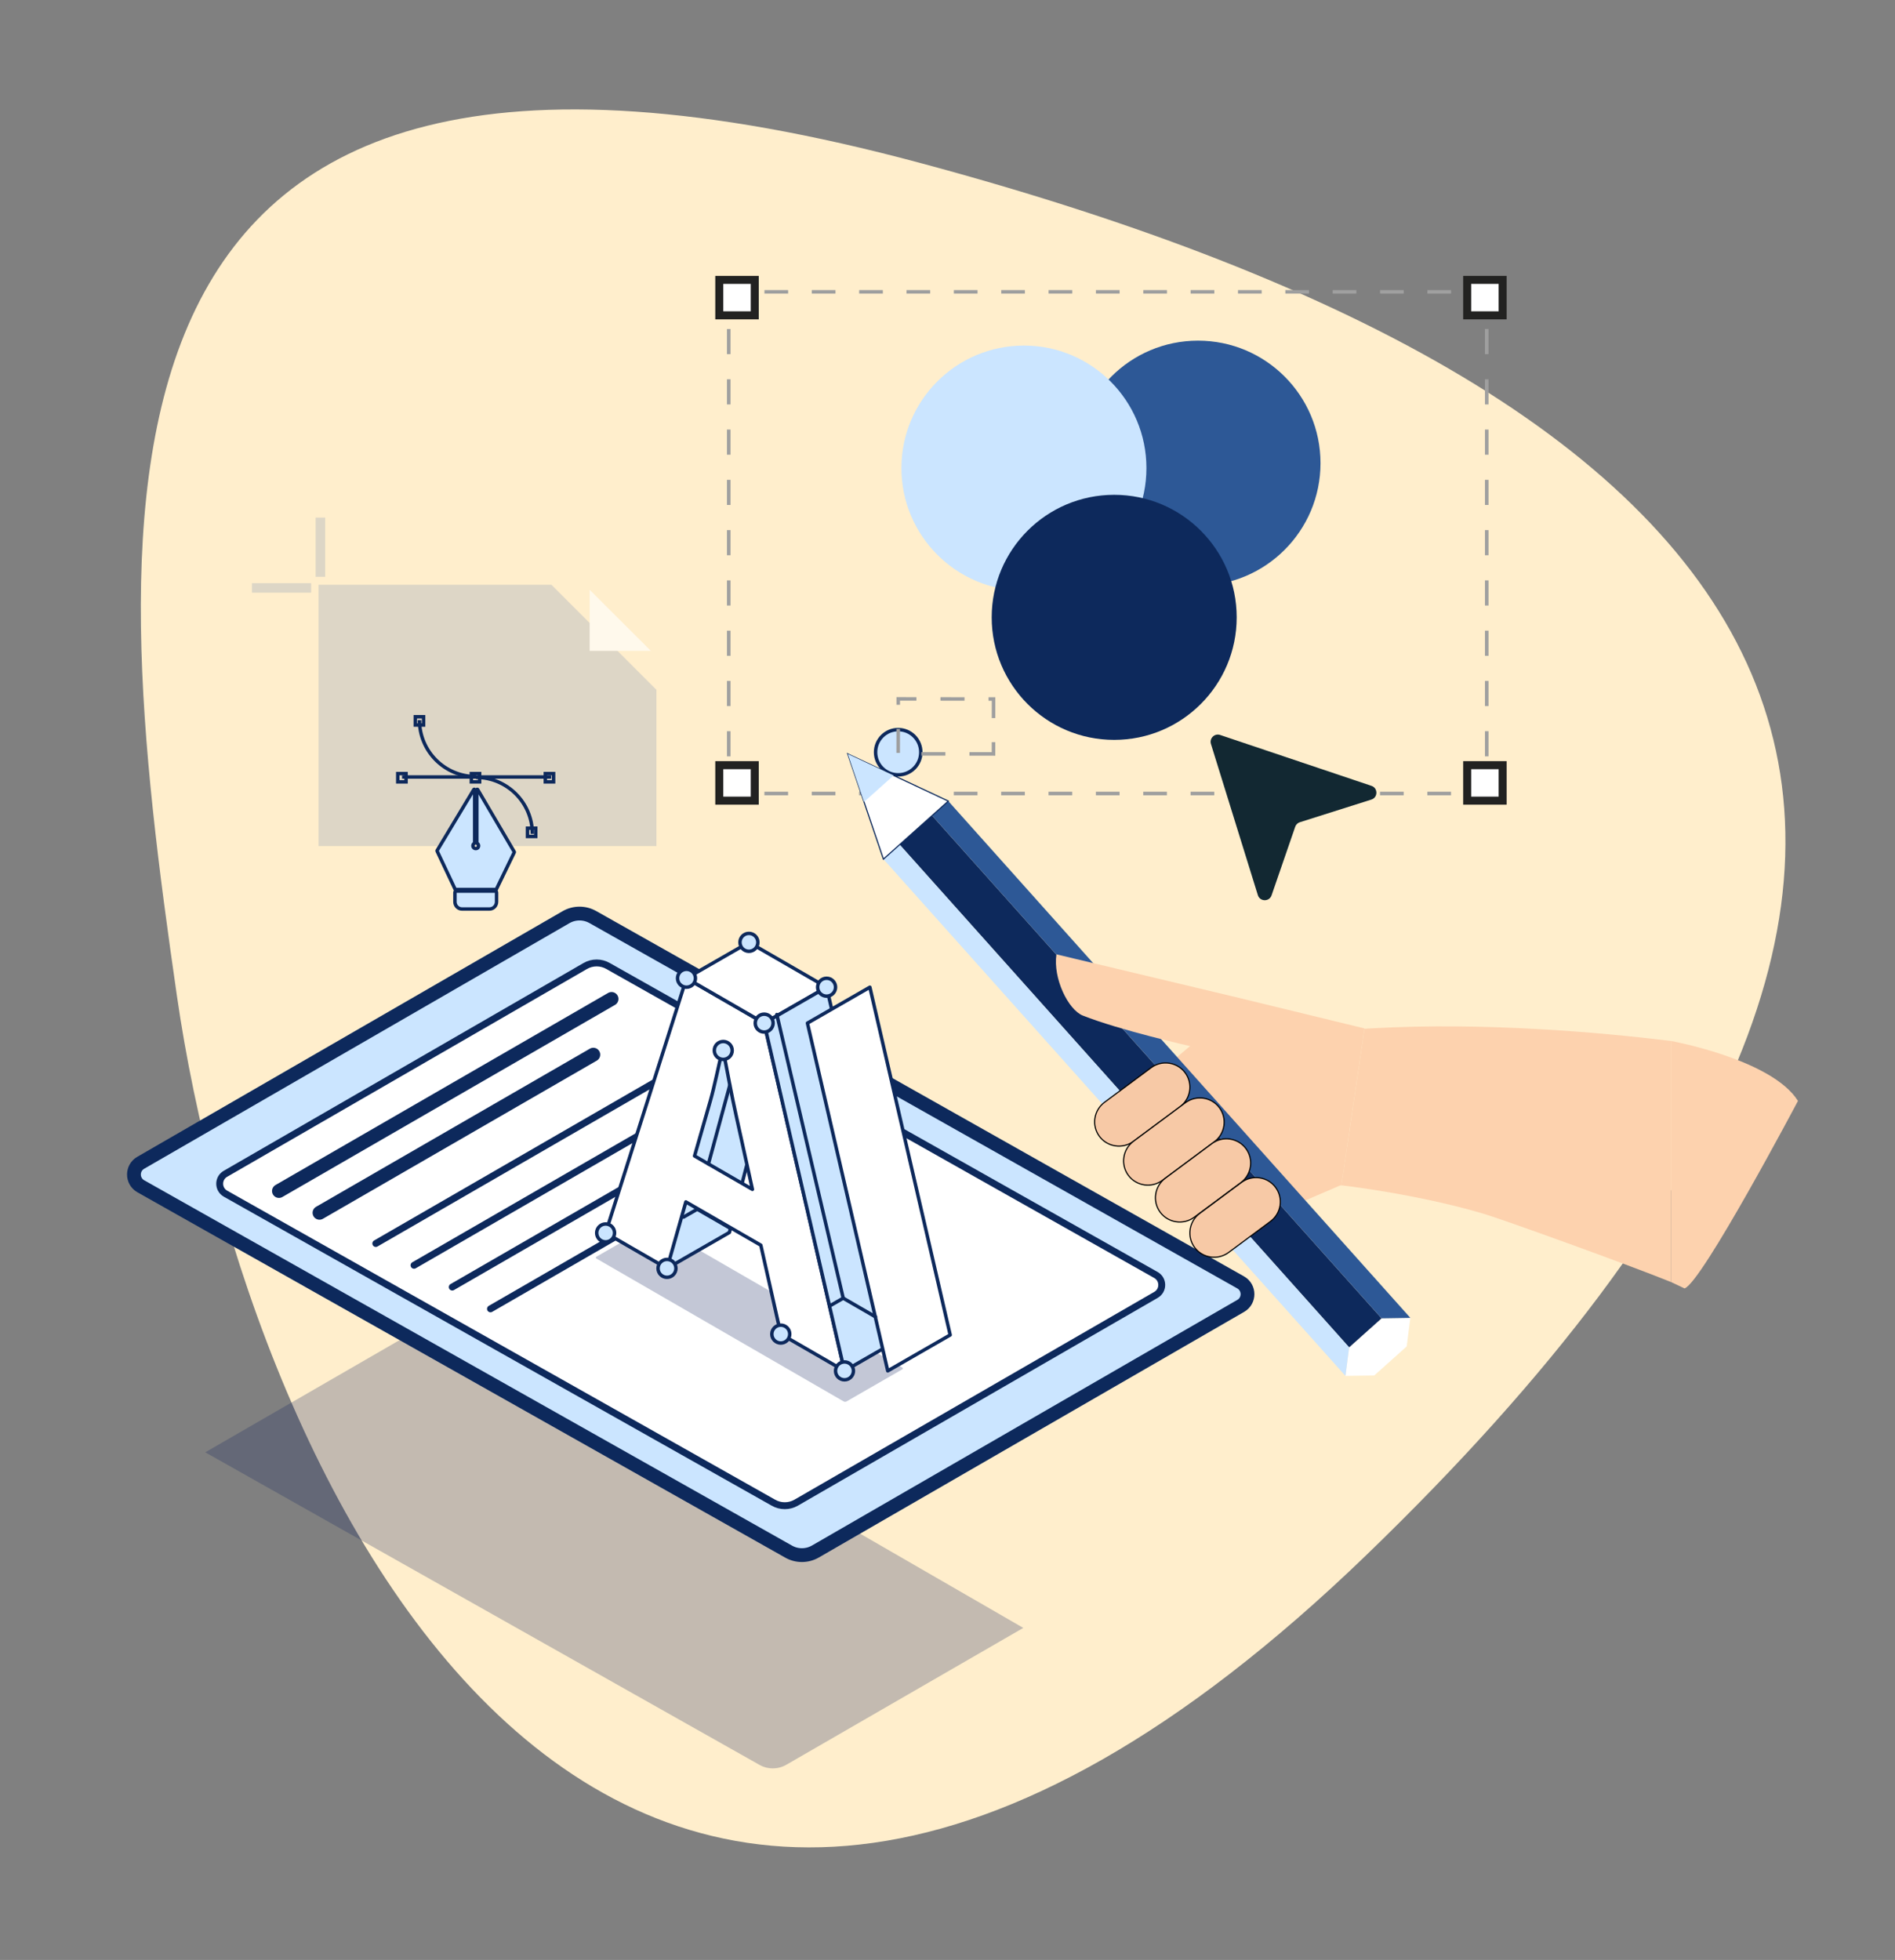 <?xml version="1.0" encoding="UTF-8" standalone="no"?>
<svg
   xmlns:dc="http://purl.org/dc/elements/1.1/"
   xmlns:cc="http://creativecommons.org/ns#"
   xmlns:rdf="http://www.w3.org/1999/02/22-rdf-syntax-ns#"
   xmlns:svg="http://www.w3.org/2000/svg"
   xmlns="http://www.w3.org/2000/svg"
   viewBox="0 0 549.333 568"
   height="568"
   width="549.333"
   xml:space="preserve"
   id="svg2"
   version="1.1"><rect x="0" y="0" width="549.333" height="568" fill="#808080" stroke="none"/><defs
     id="defs6"><clipPath
       id="clipPath18"
       clipPathUnits="userSpaceOnUse"><path
         id="path16"
         d="M 26,24.322 H 392.57 V 402.5 H 26 Z" /></clipPath><clipPath
       id="clipPath26"
       clipPathUnits="userSpaceOnUse"><path
         id="path24"
         d="M 30.624,402.316 H 388.277 V 24.474 H 30.624 Z" /></clipPath><clipPath
       id="clipPath42"
       clipPathUnits="userSpaceOnUse"><path
         id="path40"
         d="M 0,426 H 412 V 0 H 0 Z" /></clipPath><clipPath
       id="clipPath50"
       clipPathUnits="userSpaceOnUse"><path
         id="path48"
         d="M 54.784,313.583 H 142.75 V 242.17 H 54.784 Z" /></clipPath><clipPath
       id="clipPath54"
       clipPathUnits="userSpaceOnUse"><path
         id="path52"
         d="M 69.273,298.967 H 142.75 V 242.17 H 69.273 Z" /></clipPath><clipPath
       id="clipPath128"
       clipPathUnits="userSpaceOnUse"><path
         id="path126"
         d="M 155.551,366.131 H 327.649 V 251.169 H 155.551 Z" /></clipPath><clipPath
       id="clipPath132"
       clipPathUnits="userSpaceOnUse"><path
         id="path130"
         d="m 196.032,350.98 h 53.279 V 297.7 h -53.279 z" /></clipPath><clipPath
       id="clipPath216"
       clipPathUnits="userSpaceOnUse"><path
         id="path214"
         d="m 194.942,274.548 h 21.511 v -12.739 h -21.511 z" /></clipPath><clipPath
       id="clipPath232"
       clipPathUnits="userSpaceOnUse"><path
         id="path230"
         d="M 44.645,138.966 H 222.534 V 41.651 H 44.645 Z" /></clipPath><clipPath
       id="clipPath360"
       clipPathUnits="userSpaceOnUse"><path
         id="path358"
         d="m 129.578,160.047 h 66.759 V 121.35 h -66.759 z" /></clipPath></defs><g
     transform="matrix(1.333,0,0,-1.333,0,568)"
     id="g10"><g
       id="g12"><g
         clip-path="url(#clipPath18)"
         id="g14"><g
           id="g20"><g
             id="g22" /><g
             id="g34"><g
               id="g32"
               clip-path="url(#clipPath26)"><g
                 id="g30"
                 transform="translate(200.03,390.7)"><path
                   id="path28"
                   style="fill:#ffeecc;fill-opacity:1;fill-rule:nonzero;stroke:none"
                   d="M 0,0 C 189.009,-50.712 260.85,-144.561 97.181,-302.599 -66.488,-460.637 -146.191,-287.411 -161.56,-181.07 -176.929,-74.729 -189.011,50.712 0,0" /></g></g></g></g></g></g><g
       id="g36"><g
         clip-path="url(#clipPath42)"
         id="g38"><g
           id="g44"><g
             id="g46" /><g
             id="g82"><g
               style="opacity:0.62"
               id="g80"
               clip-path="url(#clipPath50)"><g
                 id="g66"><g
                   id="g56" /><g
                   id="g64"><g
                     id="g62"
                     clip-path="url(#clipPath54)"><g
                       id="g60"
                       transform="translate(142.75,242.17)"><path
                         id="path58"
                         style="fill:#c8c7c2;fill-opacity:1;fill-rule:nonzero;stroke:none"
                         d="m 0,0 h -73.477 v 56.797 h 50.649 C -13.913,47.882 -8.915,42.884 0,33.969 Z" /></g></g></g></g><g
                 id="g70"
                 transform="translate(67.663,298.289)"><path
                   id="path68"
                   style="fill:none;stroke:#c8c7c2;stroke-width:2.075;stroke-linecap:butt;stroke-linejoin:miter;stroke-miterlimit:10;stroke-dasharray:none;stroke-opacity:1"
                   d="M 0,0 H -12.879" /></g><g
                 id="g74"
                 transform="translate(69.675,300.704)"><path
                   id="path72"
                   style="fill:none;stroke:#c8c7c2;stroke-width:2.075;stroke-linecap:butt;stroke-linejoin:miter;stroke-miterlimit:10;stroke-dasharray:none;stroke-opacity:1"
                   d="M 0,0 V 12.879" /></g><g
                 id="g78"
                 transform="translate(128.229,297.887)"><path
                   id="path76"
                   style="fill:#ffffff;fill-opacity:1;fill-rule:nonzero;stroke:none"
                   d="M 0,0 V -13.282 H 13.313" /></g></g></g></g><g
           transform="translate(111.833,240.911)"
           id="g84"><path
             id="path86"
             style="fill:#cbe5ff;fill-opacity:1;fill-rule:nonzero;stroke:none"
             d="m 0,0 -7.964,13.559 c -0.054,0.074 -0.172,0.036 -0.172,-0.056 V 1.941 c 0,-0.034 0.021,-0.064 0.051,-0.08 0.308,-0.164 0.46,-0.584 0.172,-0.978 C -7.92,0.875 -7.928,0.866 -7.937,0.86 -8.44,0.491 -8.987,0.841 -8.987,1.319 c 0,0.234 0.13,0.437 0.322,0.54 0.032,0.018 0.054,0.049 0.054,0.086 v 11.558 c 0,0.092 -0.117,0.13 -0.171,0.056 l -7.993,-13.28 c -0.023,-0.032 -0.024,-0.075 -0.003,-0.107 l 3.95,-8.364 h 8.91 l 3.921,8.085 C 0.024,-0.074 0.023,-0.032 0,0" /></g><g
           transform="translate(111.833,240.911)"
           id="g88"><path
             id="path90"
             style="fill:none;stroke:#0d295c;stroke-width:0.75;stroke-linecap:butt;stroke-linejoin:miter;stroke-miterlimit:10;stroke-dasharray:none;stroke-opacity:1"
             d="m 0,0 -7.964,13.559 c -0.054,0.074 -0.172,0.036 -0.172,-0.056 V 1.941 c 0,-0.034 0.021,-0.064 0.051,-0.08 0.308,-0.164 0.46,-0.584 0.172,-0.978 C -7.92,0.875 -7.928,0.866 -7.937,0.86 -8.44,0.491 -8.987,0.841 -8.987,1.319 c 0,0.234 0.13,0.437 0.322,0.54 0.032,0.018 0.054,0.049 0.054,0.086 v 11.558 c 0,0.092 -0.117,0.13 -0.171,0.056 l -7.993,-13.28 c -0.023,-0.032 -0.024,-0.075 -0.003,-0.107 l 3.95,-8.364 h 8.91 l 3.921,8.085 C 0.024,-0.074 0.023,-0.032 0,0 Z" /></g><g
           transform="translate(106.43,228.483)"
           id="g92"><path
             id="path94"
             style="fill:#cbe5ff;fill-opacity:1;fill-rule:nonzero;stroke:none"
             d="M 0,0 H -5.939 C -6.8,0 -7.497,0.698 -7.497,1.558 v 2.027 c 0,0.171 0.138,0.309 0.308,0.309 H 1.25 c 0.17,0 0.308,-0.138 0.308,-0.309 V 1.558 C 1.558,0.698 0.861,0 0,0" /></g><g
           transform="translate(106.43,228.483)"
           id="g96"><path
             id="path98"
             style="fill:none;stroke:#0d295c;stroke-width:0.75;stroke-linecap:butt;stroke-linejoin:miter;stroke-miterlimit:10;stroke-dasharray:none;stroke-opacity:1"
             d="M 0,0 H -5.939 C -6.8,0 -7.497,0.698 -7.497,1.558 v 2.027 c 0,0.171 0.138,0.309 0.308,0.309 H 1.25 c 0.17,0 0.308,-0.138 0.308,-0.309 V 1.558 C 1.558,0.698 0.861,0 0,0 Z" /></g><g
           transform="translate(91.218,269.546)"
           id="g100"><path
             id="path102"
             style="fill:none;stroke:#0d295c;stroke-width:0.75;stroke-linecap:butt;stroke-linejoin:miter;stroke-miterlimit:10;stroke-dasharray:none;stroke-opacity:1"
             d="M 0,0 C 0,-6.781 5.497,-12.277 12.277,-12.277" /></g><g
           transform="translate(115.772,244.828)"
           id="g104"><path
             id="path106"
             style="fill:none;stroke:#0d295c;stroke-width:0.75;stroke-linecap:butt;stroke-linejoin:miter;stroke-miterlimit:10;stroke-dasharray:none;stroke-opacity:1"
             d="M 0,0 C 0,6.781 -5.497,12.277 -12.277,12.277" /></g><path
           id="path108"
           style="fill:none;stroke:#0d295c;stroke-width:0.75;stroke-linecap:butt;stroke-linejoin:miter;stroke-miterlimit:10;stroke-dasharray:none;stroke-opacity:1"
           d="m 92.118,268.482 h -1.801 v 1.801 h 1.801 z" /><path
           id="path110"
           style="fill:none;stroke:#0d295c;stroke-width:0.75;stroke-linecap:butt;stroke-linejoin:miter;stroke-miterlimit:10;stroke-dasharray:none;stroke-opacity:1"
           d="m 116.509,244.255 h -1.801 v 1.801 h 1.801 z" /><g
           transform="translate(87.445,257.187)"
           id="g112"><path
             id="path114"
             style="fill:none;stroke:#0d295c;stroke-width:0.75;stroke-linecap:butt;stroke-linejoin:miter;stroke-miterlimit:10;stroke-dasharray:none;stroke-opacity:1"
             d="M 0,0 H 32.412" /></g><path
           id="path116"
           style="fill:none;stroke:#0d295c;stroke-width:0.75;stroke-linecap:butt;stroke-linejoin:miter;stroke-miterlimit:10;stroke-dasharray:none;stroke-opacity:1"
           d="m 104.305,256.123 h -1.801 v 1.801 h 1.801 z" /><path
           id="path118"
           style="fill:none;stroke:#0d295c;stroke-width:0.75;stroke-linecap:butt;stroke-linejoin:miter;stroke-miterlimit:10;stroke-dasharray:none;stroke-opacity:1"
           d="m 88.304,256.123 h -1.801 v 1.801 h 1.801 z" /><path
           id="path120"
           style="fill:none;stroke:#0d295c;stroke-width:0.75;stroke-linecap:butt;stroke-linejoin:miter;stroke-miterlimit:10;stroke-dasharray:none;stroke-opacity:1"
           d="m 120.389,256.123 h -1.801 v 1.801 h 1.801 z" /><g
           id="g122"><g
             id="g124" /><g
             id="g196"><g
               id="g194"
               clip-path="url(#clipPath128)"><g
                 id="g136"
                 transform="translate(287.168,325.408)"><path
                   id="path134"
                   style="fill:#2d5896;fill-opacity:1;fill-rule:nonzero;stroke:none"
                   d="m 0,0 c 0,14.713 -11.927,26.64 -26.64,26.64 -14.712,0 -26.639,-11.927 -26.639,-26.64 0,-14.713 11.927,-26.64 26.639,-26.64 C -11.927,-26.64 0,-14.713 0,0" /></g><g
                 id="g148"><g
                   id="g138" /><g
                   id="g146"><g
                     id="g144"
                     clip-path="url(#clipPath132)"><g
                       id="g142"
                       transform="translate(249.311,324.34)"><path
                         id="path140"
                         style="fill:#cbe5ff;fill-opacity:1;fill-rule:nonzero;stroke:none"
                         d="m 0,0 c 0,14.713 -11.927,26.64 -26.64,26.64 -14.712,0 -26.64,-11.927 -26.64,-26.64 0,-14.713 11.928,-26.64 26.64,-26.64 C -11.927,-26.64 0,-14.713 0,0" /></g></g></g></g><g
                 id="g152"
                 transform="translate(268.941,291.892)"><path
                   id="path150"
                   style="fill:#0d295c;fill-opacity:1;fill-rule:nonzero;stroke:none"
                   d="m 0,0 c 0,14.713 -11.927,26.64 -26.64,26.64 -14.713,0 -26.639,-11.927 -26.639,-26.64 0,-14.713 11.926,-26.64 26.639,-26.64 C -11.927,-26.64 0,-14.713 0,0" /></g><g
                 id="g156"
                 transform="translate(323.318,256.207)"><path
                   id="path154"
                   style="fill:none;stroke:#9f9f9f;stroke-width:0.771;stroke-linecap:butt;stroke-linejoin:miter;stroke-miterlimit:10;stroke-dasharray:none;stroke-opacity:1"
                   d="M 0,0 V -2.616 H -2.616" /></g><g
                 id="g160"
                 transform="translate(315.554,253.591)"><path
                   id="path158"
                   style="fill:none;stroke:#9f9f9f;stroke-width:0.771;stroke-linecap:butt;stroke-linejoin:miter;stroke-miterlimit:10;stroke-dasharray:5.149, 5.149;stroke-dashoffset:0;stroke-opacity:1"
                   d="M 0,0 H -151.884" /></g><g
                 id="g164"
                 transform="translate(161.095,253.591)"><path
                   id="path162"
                   style="fill:none;stroke:#9f9f9f;stroke-width:0.771;stroke-linecap:butt;stroke-linejoin:miter;stroke-miterlimit:10;stroke-dasharray:none;stroke-opacity:1"
                   d="M 0,0 H -2.616 V 2.616" /></g><g
                 id="g168"
                 transform="translate(158.48,261.672)"><path
                   id="path166"
                   style="fill:none;stroke:#9f9f9f;stroke-width:0.771;stroke-linecap:butt;stroke-linejoin:miter;stroke-miterlimit:10;stroke-dasharray:5.465, 5.465;stroke-dashoffset:0;stroke-opacity:1"
                   d="M 0,0 V 95.637" /></g><g
                 id="g172"
                 transform="translate(158.48,360.041)"><path
                   id="path170"
                   style="fill:none;stroke:#9f9f9f;stroke-width:0.771;stroke-linecap:butt;stroke-linejoin:miter;stroke-miterlimit:10;stroke-dasharray:none;stroke-opacity:1"
                   d="M 0,0 V 2.616 H 2.616" /></g><g
                 id="g176"
                 transform="translate(166.244,362.657)"><path
                   id="path174"
                   style="fill:none;stroke:#9f9f9f;stroke-width:0.771;stroke-linecap:butt;stroke-linejoin:miter;stroke-miterlimit:10;stroke-dasharray:5.149, 5.149;stroke-dashoffset:0;stroke-opacity:1"
                   d="M 0,0 H 151.884" /></g><g
                 id="g180"
                 transform="translate(320.702,362.657)"><path
                   id="path178"
                   style="fill:none;stroke:#9f9f9f;stroke-width:0.771;stroke-linecap:butt;stroke-linejoin:miter;stroke-miterlimit:10;stroke-dasharray:none;stroke-opacity:1"
                   d="M 0,0 H 2.616 V -2.616" /></g><g
                 id="g184"
                 transform="translate(323.318,354.577)"><path
                   id="path182"
                   style="fill:none;stroke:#9f9f9f;stroke-width:0.771;stroke-linecap:butt;stroke-linejoin:miter;stroke-miterlimit:10;stroke-dasharray:5.465, 5.465;stroke-dashoffset:0;stroke-opacity:1"
                   d="M 0,0 V -95.637" /></g><path
                 id="path186"
                 style="fill:#ffffff;fill-opacity:1;fill-rule:nonzero;stroke:#222221;stroke-width:1.744;stroke-linecap:butt;stroke-linejoin:miter;stroke-miterlimit:10;stroke-dasharray:none;stroke-opacity:1"
                 d="m 164.134,357.548 h -7.712 v 7.712 h 7.712 z" /><path
                 id="path188"
                 style="fill:#ffffff;fill-opacity:1;fill-rule:nonzero;stroke:#222221;stroke-width:1.744;stroke-linecap:butt;stroke-linejoin:miter;stroke-miterlimit:10;stroke-dasharray:none;stroke-opacity:1"
                 d="m 326.777,357.548 h -7.712 v 7.712 h 7.712 z" /><path
                 id="path190"
                 style="fill:#ffffff;fill-opacity:1;fill-rule:nonzero;stroke:#222221;stroke-width:1.744;stroke-linecap:butt;stroke-linejoin:miter;stroke-miterlimit:10;stroke-dasharray:none;stroke-opacity:1"
                 d="m 164.134,252.041 h -7.712 v 7.712 h 7.712 z" /><path
                 id="path192"
                 style="fill:#ffffff;fill-opacity:1;fill-rule:nonzero;stroke:#222221;stroke-width:1.744;stroke-linecap:butt;stroke-linejoin:miter;stroke-miterlimit:10;stroke-dasharray:none;stroke-opacity:1"
                 d="m 326.777,252.041 h -7.712 v 7.712 h 7.712 z" /></g></g></g><g
           transform="translate(281.668,246.364)"
           id="g198"><path
             id="path200"
             style="fill:#122832;fill-opacity:1;fill-rule:nonzero;stroke:none"
             d="m 0,0 -5.141,-14.91 c -0.495,-1.435 -2.535,-1.403 -2.984,0.046 l -10.201,32.868 c -0.379,1.223 0.786,2.362 2,1.954 L 16.583,8.893 C 18.023,8.409 18.005,6.367 16.557,5.908 L 1.01,0.985 C 0.537,0.835 0.162,0.47 0,0" /></g><g
           transform="translate(200.246,262.564)"
           id="g202"><path
             id="path204"
             style="fill:#cbe5ff;fill-opacity:1;fill-rule:nonzero;stroke:none"
             d="M 0,0 C 0.003,2.716 -2.196,4.92 -4.913,4.923 -7.629,4.927 -9.833,2.727 -9.836,0.011 -9.839,-2.705 -7.64,-4.909 -4.924,-4.913 -2.207,-4.916 -0.003,-2.716 0,0" /></g><g
           transform="translate(200.246,262.564)"
           id="g206"><path
             id="path208"
             style="fill:none;stroke:#0d295c;stroke-width:0.75;stroke-linecap:butt;stroke-linejoin:miter;stroke-miterlimit:10;stroke-dasharray:none;stroke-opacity:1"
             d="M 0,0 C 0.003,2.716 -2.196,4.92 -4.913,4.923 -7.629,4.927 -9.833,2.727 -9.836,0.011 -9.839,-2.705 -7.64,-4.909 -4.924,-4.913 -2.207,-4.916 -0.003,-2.716 0,0 Z" /></g><g
           id="g210"><g
             id="g212" /><g
             id="g224"><g
               id="g222"
               clip-path="url(#clipPath216)"><g
                 id="g220"
                 transform="translate(216.054,262.195)"><path
                   id="path218"
                   style="fill:none;stroke:#9f9f9f;stroke-width:0.771;stroke-linecap:butt;stroke-linejoin:miter;stroke-miterlimit:10;stroke-dasharray:5.231;stroke-dashoffset:0;stroke-opacity:1"
                   d="m 0,0 -20.726,0.023 0.013,11.944 20.726,-0.023 z" /></g></g></g></g><g
           id="g226"><g
             id="g228" /><g
             id="g240"><g
               style="opacity:0.25"
               id="g238"
               clip-path="url(#clipPath232)"><g
                 id="g236"
                 transform="translate(112.371,135.793)"><path
                   id="path234"
                   style="fill:#0e215c;fill-opacity:1;fill-rule:nonzero;stroke:none"
                   d="M 0,0 C -7.328,4.231 -16.357,4.231 -23.686,0 L -67.727,-25.428 52.75,-93.354 c 1.819,-1.05 4.06,-1.05 5.88,0 l 51.533,29.752 z" /></g></g></g></g><g
           transform="translate(123.089,226.707)"
           id="g242"><path
             id="path244"
             style="fill:#cbe5ff;fill-opacity:1;fill-rule:nonzero;stroke:none"
             d="m 0,0 -92.489,-53.398 c -1.96,-1.132 -1.96,-3.961 0,-5.092 l 140.85,-79.413 c 1.819,-1.05 4.06,-1.051 5.879,0 l 92.492,53.398 c 1.96,1.131 1.96,3.96 0,5.092 L 5.879,0 C 4.06,1.05 1.819,1.05 0,0" /></g><g
           transform="translate(123.089,226.707)"
           id="g246"><path
             id="path248"
             style="fill:none;stroke:#0d295c;stroke-width:3;stroke-linecap:butt;stroke-linejoin:miter;stroke-miterlimit:10;stroke-dasharray:none;stroke-opacity:1"
             d="m 0,0 -92.489,-53.398 c -1.96,-1.132 -1.96,-3.961 0,-5.092 l 140.85,-79.413 c 1.819,-1.05 4.06,-1.051 5.879,0 l 92.492,53.398 c 1.96,1.131 1.96,3.96 0,5.092 L 5.879,0 C 4.06,1.05 1.819,1.05 0,0 Z" /></g><g
           transform="translate(127.266,216.088)"
           id="g250"><path
             id="path252"
             style="fill:#ffffff;fill-opacity:1;fill-rule:nonzero;stroke:none"
             d="m 0,0 -78.245,-45.174 c -1.658,-0.958 -1.658,-3.351 0,-4.308 l 119.157,-67.182 c 1.539,-0.889 3.435,-0.889 4.974,0 l 78.247,45.174 c 1.658,0.957 1.658,3.35 0,4.308 L 4.974,0 C 3.435,0.889 1.539,0.889 0,0" /></g><g
           transform="translate(127.266,216.088)"
           id="g254"><path
             id="path256"
             style="fill:none;stroke:#0d295c;stroke-width:1.5;stroke-linecap:butt;stroke-linejoin:miter;stroke-miterlimit:10;stroke-dasharray:none;stroke-opacity:1"
             d="m 0,0 -78.245,-45.174 c -1.658,-0.958 -1.658,-3.351 0,-4.308 l 119.157,-67.182 c 1.539,-0.889 3.435,-0.889 4.974,0 l 78.247,45.174 c 1.658,0.957 1.658,3.35 0,4.308 L 4.974,0 C 3.435,0.889 1.539,0.889 0,0 Z" /></g><g
           transform="translate(154.059,197.527)"
           id="g258"><path
             id="path260"
             style="fill:#ffffff;fill-opacity:1;fill-rule:nonzero;stroke:#0d295c;stroke-width:1.5;stroke-linecap:round;stroke-linejoin:round;stroke-miterlimit:10;stroke-dasharray:none;stroke-opacity:1"
             d="M 0,0 -72.334,-41.762" /></g><g
           transform="translate(129.03,196.819)"
           id="g262"><path
             id="path264"
             style="fill:#ffffff;fill-opacity:1;fill-rule:nonzero;stroke:#0d295c;stroke-width:3;stroke-linecap:round;stroke-linejoin:round;stroke-miterlimit:10;stroke-dasharray:none;stroke-opacity:1"
             d="M 0,0 -59.552,-34.382" /></g><g
           transform="translate(132.995,208.935)"
           id="g266"><path
             id="path268"
             style="fill:#ffffff;fill-opacity:1;fill-rule:nonzero;stroke:#0d295c;stroke-width:3;stroke-linecap:round;stroke-linejoin:round;stroke-miterlimit:10;stroke-dasharray:none;stroke-opacity:1"
             d="M 0,0 -72.334,-41.762" /></g><g
           transform="translate(162.373,192.791)"
           id="g270"><path
             id="path272"
             style="fill:#ffffff;fill-opacity:1;fill-rule:nonzero;stroke:#0d295c;stroke-width:1.5;stroke-linecap:round;stroke-linejoin:round;stroke-miterlimit:10;stroke-dasharray:none;stroke-opacity:1"
             d="M 0,0 -72.334,-41.762" /></g><g
           transform="translate(170.687,188.054)"
           id="g274"><path
             id="path276"
             style="fill:#ffffff;fill-opacity:1;fill-rule:nonzero;stroke:#0d295c;stroke-width:1.5;stroke-linecap:round;stroke-linejoin:round;stroke-miterlimit:10;stroke-dasharray:none;stroke-opacity:1"
             d="M 0,0 -72.334,-41.762" /></g><g
           transform="translate(149.955,166.548)"
           id="g278"><path
             id="path280"
             style="fill:#ffffff;fill-opacity:1;fill-rule:nonzero;stroke:#0d295c;stroke-width:1.5;stroke-linecap:round;stroke-linejoin:round;stroke-miterlimit:10;stroke-dasharray:none;stroke-opacity:1"
             d="M 0,0 -43.289,-24.993" /></g><g
           transform="translate(242.512,184.897)"
           id="g282"><path
             id="path284"
             style="fill:#fdd2ae;fill-opacity:1;fill-rule:nonzero;stroke:none"
             d="m 0,0 16.286,13.786 22.165,-20.364 -1.803,3.099 13.831,-4.036 -1.325,-8.897 -23.87,-10.285 z" /></g><g
           transform="translate(305.91,133.384)"
           id="g286"><path
             id="path288"
             style="fill:#ffffff;fill-opacity:1;fill-rule:nonzero;stroke:none"
             d="m 0,0 -7.054,-6.309 -6.259,-0.1 0.795,6.209 7.054,6.309 6.259,0.1 z" /></g><g
           transform="translate(202.699,248.788)"
           id="g290"><path
             id="path292"
             style="fill:#0d295c;fill-opacity:1;fill-rule:nonzero;stroke:none"
             d="m 0,0 -7.054,-6.309 97.747,-109.295 7.054,6.309 z" /></g><g
           transform="translate(206.226,251.942)"
           id="g294"><path
             id="path296"
             style="fill:#2d5896;fill-opacity:1;fill-rule:nonzero;stroke:none"
             d="m 0,0 -3.527,-3.154 97.747,-109.295 6.259,0.1 z" /></g><g
           transform="translate(192.118,239.325)"
           id="g298"><path
             id="path300"
             style="fill:#cbe5ff;fill-opacity:1;fill-rule:nonzero;stroke:none"
             d="m 0,0 3.527,3.154 97.747,-109.295 -0.795,-6.208 z" /></g><g
           transform="translate(192.118,239.325)"
           id="g302"><path
             id="path304"
             style="fill:#ffffff;fill-opacity:1;fill-rule:nonzero;stroke:none"
             d="M 0,0 -7.759,22.872 14.108,12.617 Z" /></g><g
           transform="translate(192.118,239.325)"
           id="g306"><path
             id="path308"
             style="fill:none;stroke:#0d295c;stroke-width:0.25;stroke-linecap:butt;stroke-linejoin:miter;stroke-miterlimit:10;stroke-dasharray:none;stroke-opacity:1"
             d="M 0,0 -7.759,22.872 14.108,12.617 Z" /></g><g
           transform="translate(187.898,251.765)"
           id="g310"><path
             id="path312"
             style="fill:#cbe5ff;fill-opacity:1;fill-rule:nonzero;stroke:none"
             d="m 0,0 6.435,5.755 -9.974,4.677 z" /></g><g
           transform="translate(257.727,192.895)"
           id="g314"><path
             id="path316"
             style="fill:#f7c9a6;fill-opacity:1;fill-rule:nonzero;stroke:none"
             d="m 0,0 v 0 c -1.731,2.332 -5.054,2.823 -7.386,1.093 l -10.161,-7.542 c -2.332,-1.731 -2.824,-5.055 -1.093,-7.386 v 0 c 1.73,-2.332 5.054,-2.824 7.386,-1.093 l 10.161,7.542 C 1.239,-5.655 1.731,-2.332 0,0" /></g><g
           transform="translate(257.727,192.895)"
           id="g318"><path
             id="path320"
             style="fill:none;stroke:#000000;stroke-width:0.25;stroke-linecap:butt;stroke-linejoin:miter;stroke-miterlimit:10;stroke-dasharray:none;stroke-opacity:1"
             d="m 0,0 v 0 c -1.731,2.332 -5.054,2.823 -7.386,1.093 l -10.161,-7.542 c -2.332,-1.731 -2.824,-5.055 -1.093,-7.386 v 0 c 1.73,-2.332 5.054,-2.824 7.386,-1.093 l 10.161,7.542 C 1.239,-5.655 1.731,-2.332 0,0 Z" /></g><g
           transform="translate(265.185,185.281)"
           id="g322"><path
             id="path324"
             style="fill:#f7c9a6;fill-opacity:1;fill-rule:nonzero;stroke:none"
             d="m 0,0 v 0 c -1.731,2.332 -5.054,2.823 -7.386,1.093 l -11.326,-8.407 c -2.332,-1.731 -2.824,-5.054 -1.093,-7.386 v 0 c 1.73,-2.332 5.054,-2.823 7.386,-1.093 l 11.326,8.407 C 1.239,-5.655 1.731,-2.332 0,0" /></g><g
           transform="translate(265.185,185.281)"
           id="g326"><path
             id="path328"
             style="fill:none;stroke:#000000;stroke-width:0.25;stroke-linecap:butt;stroke-linejoin:miter;stroke-miterlimit:10;stroke-dasharray:none;stroke-opacity:1"
             d="m 0,0 v 0 c -1.731,2.332 -5.054,2.823 -7.386,1.093 l -11.326,-8.407 c -2.332,-1.731 -2.824,-5.054 -1.093,-7.386 v 0 c 1.73,-2.332 5.054,-2.823 7.386,-1.093 l 11.326,8.407 C 1.239,-5.655 1.731,-2.332 0,0 Z" /></g><g
           transform="translate(270.952,176.394)"
           id="g330"><path
             id="path332"
             style="fill:#f7c9a6;fill-opacity:1;fill-rule:nonzero;stroke:none"
             d="m 0,0 v 0 c -1.731,2.332 -5.054,2.823 -7.386,1.093 l -10.161,-7.542 c -2.332,-1.731 -2.824,-5.055 -1.093,-7.386 v 0 c 1.73,-2.332 5.054,-2.824 7.386,-1.093 l 10.161,7.542 C 1.239,-5.655 1.731,-2.332 0,0" /></g><g
           transform="translate(270.952,176.394)"
           id="g334"><path
             id="path336"
             style="fill:none;stroke:#000000;stroke-width:0.25;stroke-linecap:butt;stroke-linejoin:miter;stroke-miterlimit:10;stroke-dasharray:none;stroke-opacity:1"
             d="m 0,0 v 0 c -1.731,2.332 -5.054,2.823 -7.386,1.093 l -10.161,-7.542 c -2.332,-1.731 -2.824,-5.055 -1.093,-7.386 v 0 c 1.73,-2.332 5.054,-2.824 7.386,-1.093 l 10.161,7.542 C 1.239,-5.655 1.731,-2.332 0,0 Z" /></g><g
           transform="translate(277.396,167.968)"
           id="g338"><path
             id="path340"
             style="fill:#f7c9a6;fill-opacity:1;fill-rule:nonzero;stroke:none"
             d="m 0,0 v 0 c -1.731,2.332 -5.054,2.823 -7.386,1.093 l -9.126,-6.774 c -2.331,-1.73 -2.823,-5.054 -1.093,-7.386 1.731,-2.331 5.055,-2.823 7.386,-1.092 l 9.126,6.773 C 1.239,-5.655 1.731,-2.332 0,0" /></g><g
           transform="translate(277.396,167.968)"
           id="g342"><path
             id="path344"
             style="fill:none;stroke:#000000;stroke-width:0.25;stroke-linecap:butt;stroke-linejoin:miter;stroke-miterlimit:10;stroke-dasharray:none;stroke-opacity:1"
             d="m 0,0 v 0 c -1.731,2.332 -5.054,2.823 -7.386,1.093 l -9.126,-6.774 c -2.331,-1.73 -2.823,-5.054 -1.093,-7.386 1.731,-2.331 5.055,-2.823 7.386,-1.092 l 9.126,6.773 C 1.239,-5.655 1.731,-2.332 0,0 Z" /></g><g
           transform="translate(291.688,168.332)"
           id="g346"><path
             id="path348"
             style="fill:#fdd2ae;fill-opacity:1;fill-rule:nonzero;stroke:none"
             d="m 0,0 c 0,0 -19.572,9.588 -32.889,30.351 0,0 -15.335,3.454 -23.329,6.636 -3.172,1.263 -6.506,8.086 -5.728,13.308 l 39.71,-9.471 27.282,-6.632 z" /></g><g
           transform="translate(291.716,168.409)"
           id="g350"><path
             id="path352"
             style="fill:#fdd2ae;fill-opacity:1;fill-rule:nonzero;stroke:none"
             d="m 0,0 c 0,0 2.779,-0.311 7.083,-0.987 6.055,-0.95 15.13,-2.62 23.74,-5.162 4.286,-1.264 31.338,-11.028 40.828,-14.865 V 31.39 C 55.753,33.326 31.22,35.457 7.083,34.16 6.395,34.123 5.707,34.083 5.019,34.04 L 3.17,21.503 Z" /></g><g
           id="g354"><g
             id="g356" /><g
             id="g368"><g
               style="opacity:0.25"
               id="g366"
               clip-path="url(#clipPath360)"><g
                 id="g364"
                 transform="translate(196.229,128.793)"><path
                   id="path362"
                   style="fill:#0e215c;fill-opacity:1;fill-rule:nonzero;stroke:none"
                   d="M 0,0 -54.097,31.254 -66.54,24.09 c -0.106,-0.06 -0.142,-0.195 -0.081,-0.3 0.019,-0.034 0.047,-0.062 0.081,-0.081 l 53.766,-31.064 c 0.204,-0.118 0.455,-0.118 0.66,0 l 12.113,6.976 c 0.105,0.061 0.14,0.195 0.079,0.3 C 0.059,-0.046 0.032,-0.019 0,0" /></g></g></g></g><g
           transform="translate(145.05,150.357)"
           id="g370"><path
             id="path372"
             style="fill:#cbe5ff;fill-opacity:1;fill-rule:nonzero;stroke:none"
             d="M 0,0 13.575,7.806 25.807,55.183 12.232,47.377 -0.83,26.805 Z" /></g><g
           transform="translate(145.05,150.357)"
           id="g374"><path
             id="path376"
             style="fill:none;stroke:#0d295c;stroke-width:0.75;stroke-linecap:round;stroke-linejoin:round;stroke-miterlimit:10;stroke-dasharray:none;stroke-opacity:1"
             d="M 0,0 13.575,7.806 25.807,55.183 12.232,47.377 -0.83,26.805 Z" /></g><g
           transform="translate(149.29,213.429)"
           id="g378"><path
             id="path380"
             style="fill:#ffffff;fill-opacity:1;fill-rule:nonzero;stroke:none"
             d="m 0,0 -17.585,-55.367 13.345,-7.705 4.102,14.448 16.301,-9.411 4.345,-19.325 13.852,-7.998 -17.468,75.605 z m 1.753,-38.632 3.417,11.928 c 0.94,3.25 1.797,7.713 2.653,11.107 l 0.169,-0.098 c 0.834,-4.369 1.835,-9.807 2.836,-14.276 l 3.509,-15.927 z" /></g><g
           transform="translate(149.29,213.429)"
           id="g382"><path
             id="path384"
             style="fill:none;stroke:#0d295c;stroke-width:0.75;stroke-linecap:round;stroke-linejoin:round;stroke-miterlimit:10;stroke-dasharray:none;stroke-opacity:1"
             d="m 0,0 -17.585,-55.367 13.345,-7.705 4.102,14.448 16.301,-9.411 4.345,-19.325 13.852,-7.998 -17.468,75.605 z m 1.753,-38.632 3.417,11.928 c 0.94,3.25 1.797,7.713 2.653,11.107 l 0.169,-0.098 c 0.834,-4.369 1.835,-9.807 2.836,-14.276 l 3.509,-15.927 -12.584,7.266" /></g><g
           transform="translate(149.29,213.429)"
           id="g386"><path
             id="path388"
             style="fill:#ffffff;fill-opacity:1;fill-rule:nonzero;stroke:none"
             d="M 0,0 13.575,7.806 30.468,-1.947 16.892,-9.753 Z" /></g><g
           transform="translate(149.29,213.429)"
           id="g390"><path
             id="path392"
             style="fill:none;stroke:#0d295c;stroke-width:0.75;stroke-linecap:round;stroke-linejoin:round;stroke-miterlimit:10;stroke-dasharray:none;stroke-opacity:1"
             d="M 0,0 13.575,7.806 30.468,-1.947 16.892,-9.753 Z" /></g><g
           transform="translate(183.65,128.071)"
           id="g394"><path
             id="path396"
             style="fill:#cbe5ff;fill-opacity:1;fill-rule:nonzero;stroke:none"
             d="M 0,0 13.575,7.806 -3.892,83.41 -17.468,75.605 Z" /></g><g
           transform="translate(183.65,128.071)"
           id="g398"><path
             id="path400"
             style="fill:none;stroke:#0d295c;stroke-width:0.75;stroke-linecap:round;stroke-linejoin:round;stroke-miterlimit:10;stroke-dasharray:none;stroke-opacity:1"
             d="M 0,0 13.575,7.806 -3.892,83.41 -17.468,75.605 Z" /></g><g
           transform="translate(193.06,128.071)"
           id="g402"><path
             id="path404"
             style="fill:#ffffff;fill-opacity:1;fill-rule:nonzero;stroke:none"
             d="M 0,0 13.575,7.806 -3.892,83.41 -17.468,75.605 Z" /></g><g
           transform="translate(193.06,128.071)"
           id="g406"><path
             id="path408"
             style="fill:none;stroke:#0d295c;stroke-width:0.75;stroke-linecap:round;stroke-linejoin:round;stroke-miterlimit:10;stroke-dasharray:none;stroke-opacity:1"
             d="M 0,0 13.575,7.806 -3.892,83.41 -17.468,75.605 Z" /></g><g
           transform="translate(190.414,139.81)"
           id="g410"><path
             id="path412"
             style="fill:none;stroke:#0d295c;stroke-width:0.75;stroke-linecap:round;stroke-linejoin:round;stroke-miterlimit:10;stroke-dasharray:none;stroke-opacity:1"
             d="M 0,0 -7.041,4.065 -10.019,2.353" /></g><g
           transform="translate(183.373,143.875)"
           id="g414"><path
             id="path416"
             style="fill:none;stroke:#0d295c;stroke-width:0.75;stroke-linecap:round;stroke-linejoin:round;stroke-miterlimit:10;stroke-dasharray:none;stroke-opacity:1"
             d="M 0,0 -14.439,61.665" /></g><g
           transform="translate(158.672,159.154)"
           id="g418"><path
             id="path420"
             style="fill:none;stroke:#0d295c;stroke-width:0.75;stroke-linecap:round;stroke-linejoin:round;stroke-miterlimit:10;stroke-dasharray:none;stroke-opacity:1"
             d="M 0,0 -7.041,4.065 -10.019,2.353" /></g><g
           transform="translate(154.057,173.056)"
           id="g422"><path
             id="path424"
             style="fill:none;stroke:#0d295c;stroke-width:0.75;stroke-linecap:round;stroke-linejoin:round;stroke-miterlimit:10;stroke-dasharray:none;stroke-opacity:1"
             d="M 0,0 4.665,17.144" /></g><g
           transform="translate(151.237,213.429)"
           id="g426"><path
             id="path428"
             style="fill:#cbe5ff;fill-opacity:1;fill-rule:nonzero;stroke:none"
             d="m 0,0 c 0,-1.075 -0.872,-1.947 -1.947,-1.947 -1.076,0 -1.947,0.872 -1.947,1.947 0,1.075 0.871,1.947 1.947,1.947 C -0.872,1.947 0,1.075 0,0" /></g><g
           transform="translate(151.237,213.429)"
           id="g430"><path
             id="path432"
             style="fill:none;stroke:#0d295c;stroke-width:0.75;stroke-linecap:round;stroke-linejoin:round;stroke-miterlimit:10;stroke-dasharray:none;stroke-opacity:1"
             d="m 0,0 c 0,-1.075 -0.872,-1.947 -1.947,-1.947 -1.076,0 -1.947,0.872 -1.947,1.947 0,1.075 0.871,1.947 1.947,1.947 C -0.872,1.947 0,1.075 0,0 Z" /></g><g
           transform="translate(133.652,158.062)"
           id="g434"><path
             id="path436"
             style="fill:#cbe5ff;fill-opacity:1;fill-rule:nonzero;stroke:none"
             d="m 0,0 c 0,-1.075 -0.872,-1.947 -1.947,-1.947 -1.076,0 -1.947,0.872 -1.947,1.947 0,1.075 0.871,1.947 1.947,1.947 C -0.872,1.947 0,1.075 0,0" /></g><g
           transform="translate(133.652,158.062)"
           id="g438"><path
             id="path440"
             style="fill:none;stroke:#0d295c;stroke-width:0.75;stroke-linecap:round;stroke-linejoin:round;stroke-miterlimit:10;stroke-dasharray:none;stroke-opacity:1"
             d="m 0,0 c 0,-1.075 -0.872,-1.947 -1.947,-1.947 -1.076,0 -1.947,0.872 -1.947,1.947 0,1.075 0.871,1.947 1.947,1.947 C -0.872,1.947 0,1.075 0,0 Z" /></g><g
           transform="translate(185.597,128.071)"
           id="g442"><path
             id="path444"
             style="fill:#cbe5ff;fill-opacity:1;fill-rule:nonzero;stroke:none"
             d="m 0,0 c 0,-1.075 -0.872,-1.947 -1.947,-1.947 -1.076,0 -1.947,0.872 -1.947,1.947 0,1.075 0.871,1.947 1.947,1.947 C -0.872,1.947 0,1.075 0,0" /></g><g
           transform="translate(185.597,128.071)"
           id="g446"><path
             id="path448"
             style="fill:none;stroke:#0d295c;stroke-width:0.75;stroke-linecap:round;stroke-linejoin:round;stroke-miterlimit:10;stroke-dasharray:none;stroke-opacity:1"
             d="m 0,0 c 0,-1.075 -0.872,-1.947 -1.947,-1.947 -1.076,0 -1.947,0.872 -1.947,1.947 0,1.075 0.871,1.947 1.947,1.947 C -0.872,1.947 0,1.075 0,0 Z" /></g><g
           transform="translate(171.745,136.069)"
           id="g450"><path
             id="path452"
             style="fill:#cbe5ff;fill-opacity:1;fill-rule:nonzero;stroke:none"
             d="m 0,0 c 0,-1.075 -0.872,-1.947 -1.947,-1.947 -1.076,0 -1.947,0.872 -1.947,1.947 0,1.075 0.871,1.947 1.947,1.947 C -0.872,1.947 0,1.075 0,0" /></g><g
           transform="translate(171.745,136.069)"
           id="g454"><path
             id="path456"
             style="fill:none;stroke:#0d295c;stroke-width:0.75;stroke-linecap:round;stroke-linejoin:round;stroke-miterlimit:10;stroke-dasharray:none;stroke-opacity:1"
             d="m 0,0 c 0,-1.075 -0.872,-1.947 -1.947,-1.947 -1.076,0 -1.947,0.872 -1.947,1.947 0,1.075 0.871,1.947 1.947,1.947 C -0.872,1.947 0,1.075 0,0 Z" /></g><g
           transform="translate(146.998,150.357)"
           id="g458"><path
             id="path460"
             style="fill:#cbe5ff;fill-opacity:1;fill-rule:nonzero;stroke:none"
             d="m 0,0 c 0,-1.075 -0.872,-1.947 -1.947,-1.947 -1.076,0 -1.947,0.872 -1.947,1.947 0,1.075 0.871,1.947 1.947,1.947 C -0.872,1.947 0,1.075 0,0" /></g><g
           transform="translate(146.998,150.357)"
           id="g462"><path
             id="path464"
             style="fill:none;stroke:#0d295c;stroke-width:0.75;stroke-linecap:round;stroke-linejoin:round;stroke-miterlimit:10;stroke-dasharray:none;stroke-opacity:1"
             d="m 0,0 c 0,-1.075 -0.872,-1.947 -1.947,-1.947 -1.076,0 -1.947,0.872 -1.947,1.947 0,1.075 0.871,1.947 1.947,1.947 C -0.872,1.947 0,1.075 0,0 Z" /></g><g
           transform="translate(159.229,197.734)"
           id="g466"><path
             id="path468"
             style="fill:#cbe5ff;fill-opacity:1;fill-rule:nonzero;stroke:none"
             d="m 0,0 c 0,-1.075 -0.872,-1.947 -1.947,-1.947 -1.076,0 -1.947,0.872 -1.947,1.947 0,1.075 0.871,1.947 1.947,1.947 C -0.872,1.947 0,1.075 0,0" /></g><g
           transform="translate(159.229,197.734)"
           id="g470"><path
             id="path472"
             style="fill:none;stroke:#0d295c;stroke-width:0.75;stroke-linecap:round;stroke-linejoin:round;stroke-miterlimit:10;stroke-dasharray:none;stroke-opacity:1"
             d="m 0,0 c 0,-1.075 -0.872,-1.947 -1.947,-1.947 -1.076,0 -1.947,0.872 -1.947,1.947 0,1.075 0.871,1.947 1.947,1.947 C -0.872,1.947 0,1.075 0,0 Z" /></g><g
           transform="translate(168.13,203.676)"
           id="g474"><path
             id="path476"
             style="fill:#cbe5ff;fill-opacity:1;fill-rule:nonzero;stroke:none"
             d="m 0,0 c 0,-1.075 -0.872,-1.947 -1.947,-1.947 -1.076,0 -1.947,0.872 -1.947,1.947 0,1.075 0.871,1.947 1.947,1.947 C -0.872,1.947 0,1.075 0,0" /></g><g
           transform="translate(168.13,203.676)"
           id="g478"><path
             id="path480"
             style="fill:none;stroke:#0d295c;stroke-width:0.75;stroke-linecap:round;stroke-linejoin:round;stroke-miterlimit:10;stroke-dasharray:none;stroke-opacity:1"
             d="m 0,0 c 0,-1.075 -0.872,-1.947 -1.947,-1.947 -1.076,0 -1.947,0.872 -1.947,1.947 0,1.075 0.871,1.947 1.947,1.947 C -0.872,1.947 0,1.075 0,0 Z" /></g><g
           transform="translate(181.705,211.482)"
           id="g482"><path
             id="path484"
             style="fill:#cbe5ff;fill-opacity:1;fill-rule:nonzero;stroke:none"
             d="m 0,0 c 0,-1.075 -0.872,-1.947 -1.947,-1.947 -1.076,0 -1.947,0.872 -1.947,1.947 0,1.075 0.871,1.947 1.947,1.947 C -0.872,1.947 0,1.075 0,0" /></g><g
           transform="translate(181.705,211.482)"
           id="g486"><path
             id="path488"
             style="fill:none;stroke:#0d295c;stroke-width:0.75;stroke-linecap:round;stroke-linejoin:round;stroke-miterlimit:10;stroke-dasharray:none;stroke-opacity:1"
             d="m 0,0 c 0,-1.075 -0.872,-1.947 -1.947,-1.947 -1.076,0 -1.947,0.872 -1.947,1.947 0,1.075 0.871,1.947 1.947,1.947 C -0.872,1.947 0,1.075 0,0 Z" /></g><g
           transform="translate(164.812,221.235)"
           id="g490"><path
             id="path492"
             style="fill:#cbe5ff;fill-opacity:1;fill-rule:nonzero;stroke:none"
             d="m 0,0 c 0,-1.075 -0.872,-1.947 -1.947,-1.947 -1.076,0 -1.947,0.872 -1.947,1.947 0,1.075 0.871,1.947 1.947,1.947 C -0.872,1.947 0,1.075 0,0" /></g><g
           transform="translate(164.812,221.235)"
           id="g494"><path
             id="path496"
             style="fill:none;stroke:#0d295c;stroke-width:0.75;stroke-linecap:round;stroke-linejoin:round;stroke-miterlimit:10;stroke-dasharray:none;stroke-opacity:1"
             d="m 0,0 c 0,-1.075 -0.872,-1.947 -1.947,-1.947 -1.076,0 -1.947,0.872 -1.947,1.947 0,1.075 0.871,1.947 1.947,1.947 C -0.872,1.947 0,1.075 0,0 Z" /></g><g
           transform="translate(363.367,199.8)"
           id="g498"><path
             id="path500"
             style="fill:#fdd2ae;fill-opacity:1;fill-rule:nonzero;stroke:none"
             d="m 0,0 c 0,0 21.971,-3.98 27.633,-13.039 0,0 -20.886,-39.506 -24.66,-40.764 L 0,-52.404 Z" /></g></g></g></g></svg>